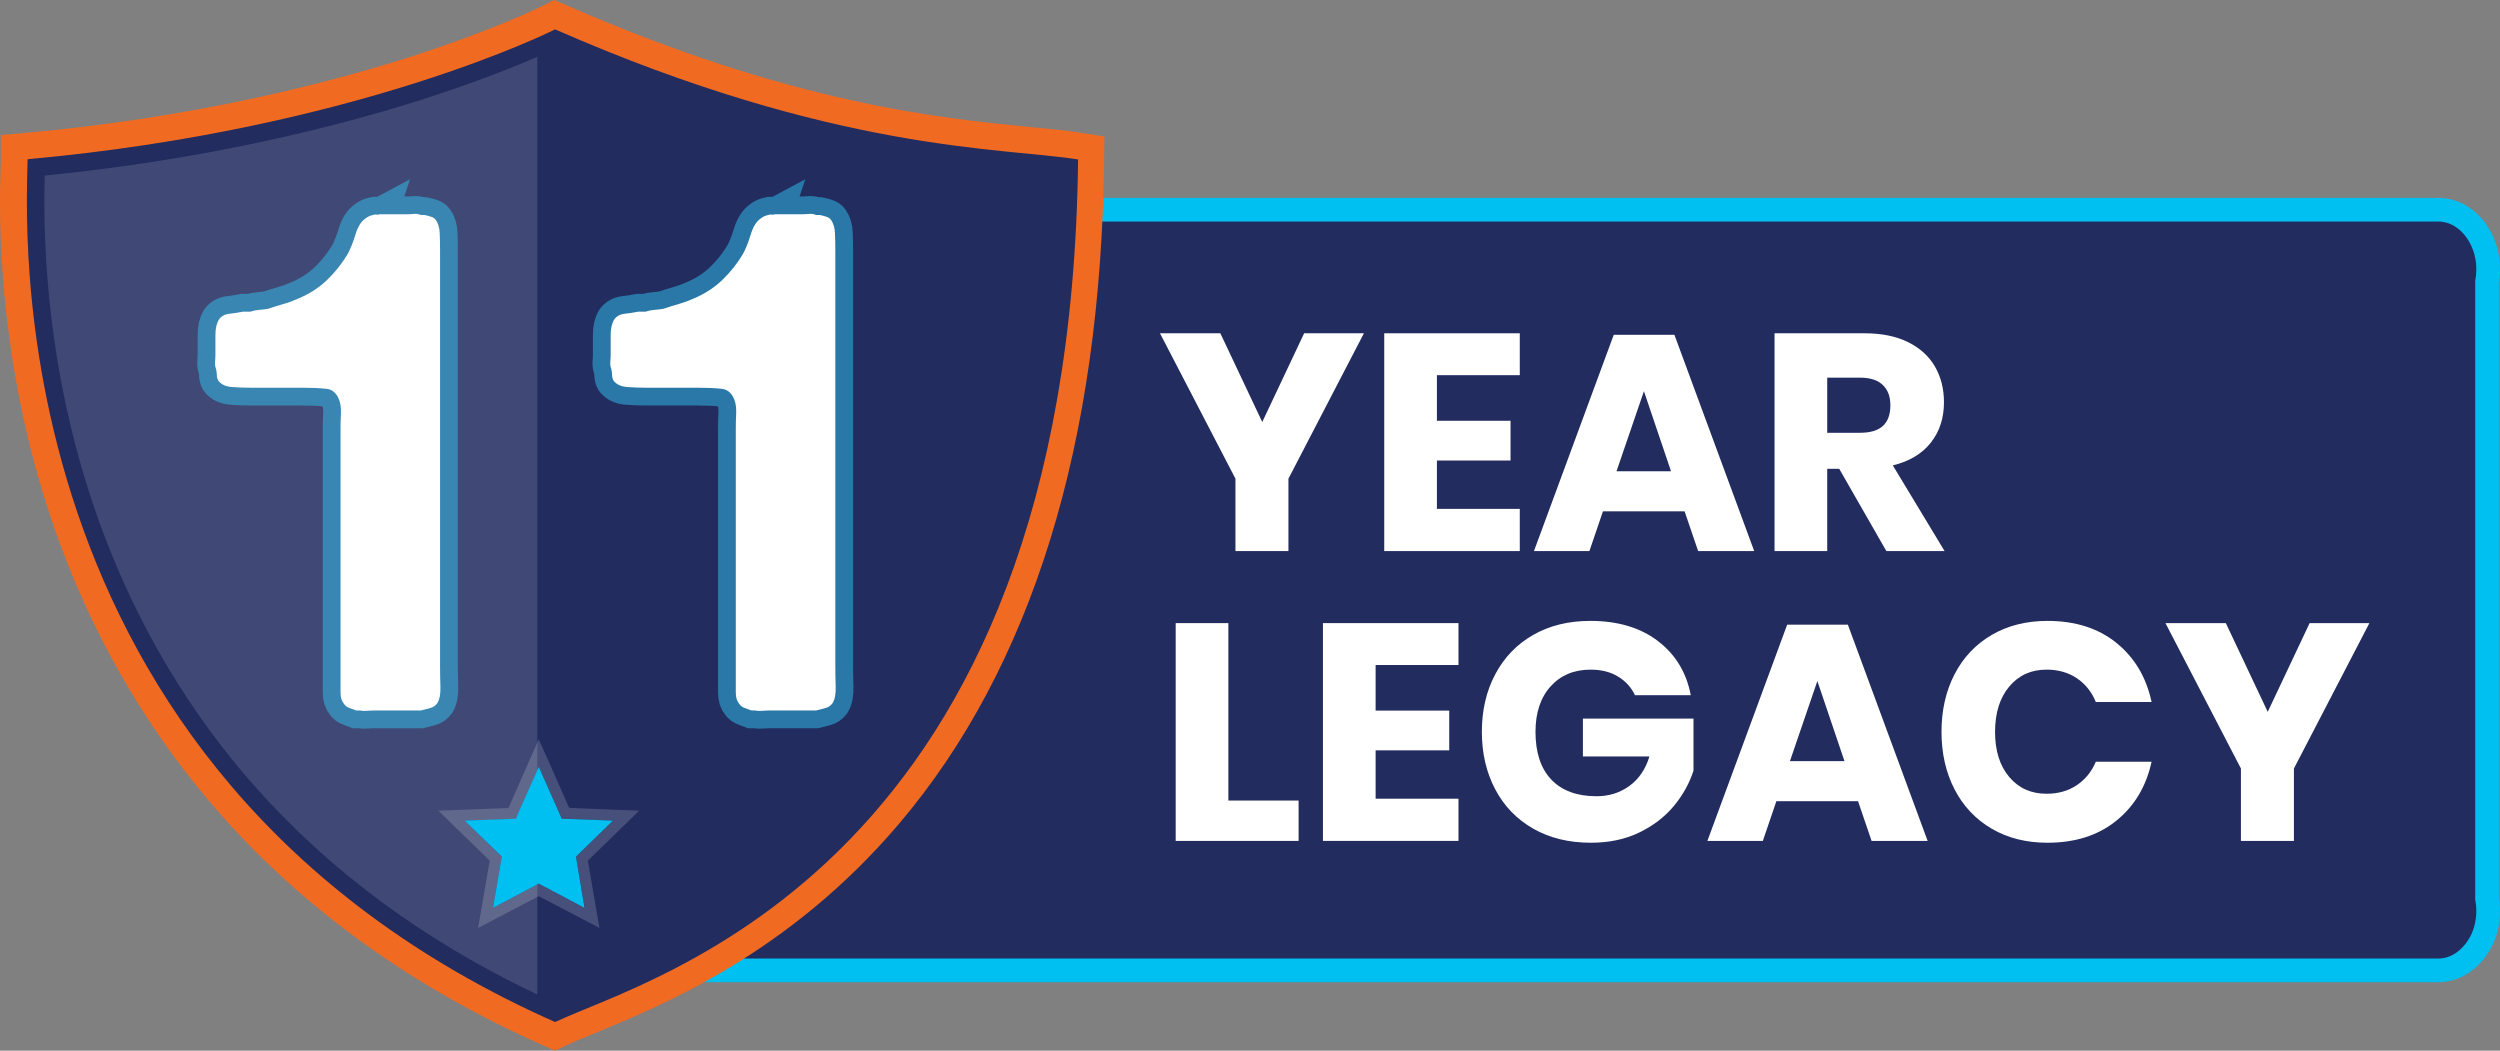 <?xml version="1.0" encoding="UTF-8"?>
<svg id="Layer_1" data-name="Layer 1" xmlns="http://www.w3.org/2000/svg" viewBox="0 0 1055.02 443.4">
  <rect x="0" y="0" width="1055.02" height="443.4" fill="#808080" stroke="none"/>
  <defs>
    <style>
      .cls-1 {
        fill: none;
        stroke: #31c4ef;
        stroke-width: 15px;
      }

      .cls-1, .cls-2 {
        stroke-miterlimit: 10;
      }

      .cls-3 {
        fill: #00bff1;
      }

      .cls-4 {
        fill: #fff;
      }

      .cls-5 {
        fill: #f16a21;
      }

      .cls-6, .cls-2 {
        fill: #222c5f;
      }

      .cls-2 {
        stroke: #00bff1;
        stroke-width: 10px;
      }

      .cls-7 {
        opacity: .17;
      }

      .cls-8 {
        opacity: .14;
      }

      .cls-9 {
        opacity: .5;
      }

      .cls-10 {
        isolation: isolate;
      }
    </style>
  </defs>
  <g id="Layer_1_copy_2" data-name="Layer 1 copy 2">
    <g>
      <path class="cls-2" d="m1029.06,409.5H228.46c-11.7,0-21.2-11.8-21.2-26.2V114.7c0-14.5,9.5-26.2,21.2-26.2h800.6c7.9,0,14.9,5.4,18.5,13.4,2.4,5.3,3,11.3,2,17.1v260.1c1,5.8.4,11.8-2,17.1-3.7,7.9-10.6,13.3-18.5,13.3Z"/>
      <g class="cls-10">
        <path class="cls-4" d="m518.38,337.84h29.64v17.03h-51.87v-91.91h22.23v74.88Z"/>
        <path class="cls-4" d="m580.52,280.64v19.24h31.07v16.77h-31.07v20.41h34.97v17.81h-57.2v-91.91h57.2v17.68h-34.97Z"/>
        <path class="cls-4" d="m699.6,270.5c7.45,5.63,12.09,13.26,13.91,22.88h-23.53c-1.56-3.29-3.94-5.92-7.15-7.87-3.21-1.95-7.06-2.92-11.57-2.92-7.02,0-12.65,2.36-16.9,7.08-4.25,4.72-6.37,11.12-6.37,19.18,0,8.75,2.23,15.47,6.69,20.15,4.46,4.68,10.81,7.02,19.04,7.02,5.29,0,9.92-1.45,13.91-4.36,3.99-2.9,6.8-7.04,8.45-12.42h-28.08v-15.99h46.67v21.97c-1.73,5.37-4.51,10.36-8.32,14.95-3.82,4.59-8.69,8.32-14.62,11.18-5.94,2.86-12.72,4.29-20.35,4.29-9.27,0-17.38-1.97-24.31-5.92-6.93-3.94-12.29-9.47-16.05-16.58-3.77-7.11-5.66-15.21-5.66-24.31s1.88-17.2,5.66-24.31c3.77-7.11,9.1-12.63,15.99-16.58,6.89-3.94,14.93-5.92,24.12-5.92,11.53,0,21.02,2.82,28.47,8.45Z"/>
        <path class="cls-4" d="m784.1,338.1h-34.45l-5.72,16.77h-23.4l33.67-91.26h25.61l33.67,91.26h-23.66l-5.72-16.77Zm-5.72-16.9l-11.44-33.8-11.57,33.8h23.01Z"/>
        <path class="cls-4" d="m893.1,271.28c7.67,6.15,12.63,14.47,14.88,24.96h-23.53c-1.74-4.25-4.4-7.58-8-10.01-3.6-2.43-7.87-3.64-12.81-3.64-6.5,0-11.74,2.38-15.73,7.15-3.99,4.77-5.98,11.14-5.98,19.11s1.99,14.32,5.98,19.04c3.99,4.72,9.23,7.08,15.73,7.08,4.94,0,9.21-1.21,12.81-3.64,3.59-2.42,6.26-5.72,8-9.88h23.53c-2.25,10.4-7.21,18.7-14.88,24.9-7.67,6.2-17.35,9.29-29.05,9.29-8.93,0-16.77-1.97-23.53-5.92-6.76-3.94-11.98-9.47-15.67-16.58-3.68-7.11-5.52-15.21-5.52-24.31s1.84-17.2,5.52-24.31c3.68-7.11,8.91-12.63,15.67-16.58,6.76-3.94,14.6-5.92,23.53-5.92,11.7,0,21.38,3.08,29.05,9.23Z"/>
        <path class="cls-4" d="m999.9,262.96l-31.85,61.36v30.55h-22.36v-30.55l-31.85-61.36h25.48l17.68,37.44,17.68-37.44h25.22Z"/>
      </g>
      <g class="cls-10">
        <path class="cls-4" d="m575.58,140.65l-31.85,61.36v30.55h-22.36v-30.55l-31.85-61.36h25.48l17.68,37.44,17.68-37.44h25.22Z"/>
        <path class="cls-4" d="m606.39,158.33v19.24h31.07v16.77h-31.07v20.41h34.97v17.81h-57.2v-91.91h57.2v17.68h-34.97Z"/>
        <path class="cls-4" d="m710.91,215.79h-34.45l-5.72,16.77h-23.4l33.67-91.26h25.61l33.67,91.26h-23.66l-5.72-16.77Zm-5.72-16.9l-11.44-33.8-11.57,33.8h23.01Z"/>
        <path class="cls-4" d="m796.06,232.56l-19.89-34.71h-5.07v34.71h-22.23v-91.91h37.96c7.28,0,13.43,1.26,18.46,3.77,5.03,2.51,8.8,5.96,11.31,10.33,2.51,4.38,3.77,9.38,3.77,15.01,0,6.67-1.84,12.35-5.53,17.03-3.68,4.68-9.03,7.89-16.05,9.62l21.84,36.14h-24.57Zm-24.96-49.92h13.78c4.42,0,7.67-.97,9.75-2.92s3.12-4.83,3.12-8.65-1.06-6.5-3.18-8.58c-2.12-2.08-5.35-3.12-9.69-3.12h-13.78v23.27Z"/>
      </g>
      <g>
        <g>
          <path class="cls-6" d="m231.96,436.3c-53.6-23.7-98.6-55.9-133.8-95.6-28.9-32.5-51.4-70.3-67.1-112.3C12.86,179.4,4.46,126.4,5.96,70.8c0-1.6.1-2.9.1-3.7v-5.1l5.1-.5c39.5-3.6,99.7-12,162.2-31.9,37.4-11.9,58.2-22.3,58.4-22.4l2.4-1.2,2.4,1.1c96.2,42.1,159.8,48.3,197.8,52,8.4.8,15.7,1.5,21.6,2.5l4.7.8-.1,4.8c-3.1,278.1-154.5,340.3-211.5,363.7-4.9,2-9.2,3.8-12.5,5.3l-2.3,1.1-2.3-1Z"/>
          <path class="cls-5" d="m234.26,12.4c118.6,52,189.1,49.8,220.7,54.9-3.3,298.9-179.7,344.7-220.7,364C-6.44,324.6,11.66,86.3,11.66,67.2,151.36,54.5,234.26,12.4,234.26,12.4m-.4-12.4l-4.7,2.4h0c-.2.1-20.8,10.4-57.9,22.2-34.2,10.8-89.8,25.1-160.7,31.5l-10.2.9v10.2c0,.7,0,1.9-.1,3.5-.3,9.1-.9,30.5,2.1,58.7,3.7,35.2,11.5,69.2,23.3,101,15.9,42.7,38.8,81,68.1,114,35.8,40.3,81.5,72.9,135.8,96.9l4.7,2.1,4.6-2.2c3.1-1.5,7.3-3.2,12.2-5.2,28.6-11.8,81.8-33.6,128.2-88.2,56.2-66.1,85.4-160.6,86.7-280.6l.1-9.6-9.5-1.5c-6.1-1-13.5-1.7-21.9-2.5-37.7-3.7-100.7-9.8-196.1-51.6l-4.7-2h0Z"/>
        </g>
        <g class="cls-8">
          <path class="cls-4" d="m230.46,425.5c-50-22.9-92.2-53.5-125.4-90.9-28.1-31.6-50.1-68.4-65.3-109.3C21.96,177.5,13.76,125.6,15.26,71.2v-.6c117.1-11.1,194.7-43.1,215.2-52.4v407.3h0Z"/>
          <path class="cls-6" d="m226.76,24v395.7c-47.3-22.4-87.2-51.8-118.9-87.5-27.8-31.3-49.5-67.7-64.6-108.2-11.3-30.3-18.8-62.8-22.3-96.4-2.6-24.5-2.3-43.7-2.1-53.5,69.7-6.9,124.6-21.1,158.7-31.9,22.7-7.3,39.3-13.9,49.2-18.2m7.5-11.6S151.36,54.6,11.66,67.3c0,19.1-18.1,257.3,222.6,364V12.4h0Z"/>
        </g>
        <g class="cls-9">
          <g class="cls-10">
            <path class="cls-4" d="m160.21,90.42h11.4c1,0,2-.05,3-.15,1-.1,2,.05,3,.45h1.5c1,.2,1.95.45,2.85.75.9.3,1.55.75,1.95,1.35,1,1.4,1.55,3.25,1.65,5.55.1,2.3.15,4.75.15,7.35v175.5c0,2.6.05,5.45.15,8.55.1,3.1-.35,5.45-1.35,7.05-.8,1-1.75,1.65-2.85,1.95-1.1.3-2.45.65-4.05,1.05h-19.5c-1,0-2.05.05-3.15.15-1.1.1-2.15.05-3.15-.15h-1.5c-1-.4-1.95-.75-2.85-1.05-.9-.3-1.65-.85-2.25-1.65-1-1.2-1.5-2.8-1.5-4.8v-111.9c0-1.6.05-3.45.15-5.55.1-2.1-.05-3.85-.45-5.25-1-3.4-2.9-5.25-5.7-5.55-2.8-.3-6.2-.45-10.2-.45h-21.6c-2.8,0-5.5-.1-8.1-.3-2.6-.2-4.5-1.1-5.7-2.7-.4-.8-.6-1.55-.6-2.25s-.1-1.55-.3-2.55c-.4-1-.55-2.05-.45-3.15.1-1.1.15-2.15.15-3.15v-8.1c0-2.8.5-5,1.5-6.6,1-1.4,2.45-2.2,4.35-2.4,1.9-.2,3.85-.5,5.85-.9h3c1.2-.4,2.45-.65,3.75-.75,1.3-.1,2.55-.25,3.75-.45,2.4-.8,4.65-1.5,6.75-2.1,2.1-.6,4.25-1.4,6.45-2.4,4.6-2,8.55-4.6,11.85-7.8,3.3-3.2,6.15-6.8,8.55-10.8,1.2-2.2,2.3-4.95,3.3-8.25,1-3.3,2.4-5.55,4.2-6.75,1-.8,2.1-1.3,3.3-1.5.4-.2.85-.25,1.35-.15.5.1.95.05,1.35-.15Z"/>
            <path class="cls-4" d="m327.01,90.42h11.4c1,0,2-.05,3-.15,1-.1,2,.05,3,.45h1.5c1,.2,1.95.45,2.85.75.9.3,1.55.75,1.95,1.35,1,1.4,1.55,3.25,1.65,5.55.1,2.3.15,4.75.15,7.35v175.5c0,2.6.05,5.45.15,8.55.1,3.1-.35,5.45-1.35,7.05-.8,1-1.75,1.65-2.85,1.95-1.1.3-2.45.65-4.05,1.05h-19.5c-1,0-2.05.05-3.15.15-1.1.1-2.15.05-3.15-.15h-1.5c-1-.4-1.95-.75-2.85-1.05-.9-.3-1.65-.85-2.25-1.65-1-1.2-1.5-2.8-1.5-4.8v-111.9c0-1.6.05-3.45.15-5.55.1-2.1-.05-3.85-.45-5.25-1-3.4-2.9-5.25-5.7-5.55-2.8-.3-6.2-.45-10.2-.45h-21.6c-2.8,0-5.5-.1-8.1-.3-2.6-.2-4.5-1.1-5.7-2.7-.4-.8-.6-1.55-.6-2.25s-.1-1.55-.3-2.55c-.4-1-.55-2.05-.45-3.15.1-1.1.15-2.15.15-3.15v-8.1c0-2.8.5-5,1.5-6.6,1-1.4,2.45-2.2,4.35-2.4,1.9-.2,3.85-.5,5.85-.9h3c1.2-.4,2.45-.65,3.75-.75,1.3-.1,2.55-.25,3.75-.45,2.4-.8,4.65-1.5,6.75-2.1,2.1-.6,4.25-1.4,6.45-2.4,4.6-2,8.55-4.6,11.85-7.8,3.3-3.2,6.15-6.8,8.55-10.8,1.2-2.2,2.3-4.95,3.3-8.25,1-3.3,2.4-5.55,4.2-6.75,1-.8,2.1-1.3,3.3-1.5.4-.2.85-.25,1.35-.15.5.1.95.05,1.35-.15Z"/>
          </g>
          <g class="cls-10">
            <path class="cls-1" d="m160.21,90.42h11.4c1,0,2-.05,3-.15,1-.1,2,.05,3,.45h1.5c1,.2,1.95.45,2.85.75.9.3,1.55.75,1.95,1.35,1,1.4,1.55,3.25,1.65,5.55.1,2.3.15,4.75.15,7.35v175.5c0,2.6.05,5.45.15,8.55.1,3.1-.35,5.45-1.35,7.05-.8,1-1.75,1.65-2.85,1.95-1.1.3-2.45.65-4.05,1.05h-19.5c-1,0-2.05.05-3.15.15-1.1.1-2.15.05-3.15-.15h-1.5c-1-.4-1.95-.75-2.85-1.05-.9-.3-1.65-.85-2.25-1.65-1-1.2-1.5-2.8-1.5-4.8v-111.9c0-1.6.05-3.45.15-5.55.1-2.1-.05-3.85-.45-5.25-1-3.4-2.9-5.25-5.7-5.55-2.8-.3-6.2-.45-10.2-.45h-21.6c-2.8,0-5.5-.1-8.1-.3-2.6-.2-4.5-1.1-5.7-2.7-.4-.8-.6-1.55-.6-2.25s-.1-1.55-.3-2.55c-.4-1-.55-2.05-.45-3.15.1-1.1.15-2.15.15-3.15v-8.1c0-2.8.5-5,1.5-6.6,1-1.4,2.45-2.2,4.35-2.4,1.9-.2,3.85-.5,5.85-.9h3c1.2-.4,2.45-.65,3.75-.75,1.3-.1,2.55-.25,3.75-.45,2.4-.8,4.65-1.5,6.75-2.1,2.1-.6,4.25-1.4,6.45-2.4,4.6-2,8.55-4.6,11.85-7.8,3.3-3.2,6.15-6.8,8.55-10.8,1.2-2.2,2.3-4.95,3.3-8.25,1-3.3,2.4-5.55,4.2-6.75,1-.8,2.1-1.3,3.3-1.5.4-.2.85-.25,1.35-.15.5.1.95.05,1.35-.15Z"/>
            <path class="cls-1" d="m327.01,90.42h11.4c1,0,2-.05,3-.15,1-.1,2,.05,3,.45h1.5c1,.2,1.95.45,2.85.75.9.3,1.55.75,1.95,1.35,1,1.4,1.55,3.25,1.65,5.55.1,2.3.15,4.75.15,7.35v175.5c0,2.6.05,5.45.15,8.55.1,3.1-.35,5.45-1.35,7.05-.8,1-1.75,1.65-2.85,1.95-1.1.3-2.45.65-4.05,1.05h-19.5c-1,0-2.05.05-3.15.15-1.1.1-2.15.05-3.15-.15h-1.5c-1-.4-1.95-.75-2.85-1.05-.9-.3-1.65-.85-2.25-1.65-1-1.2-1.5-2.8-1.5-4.8v-111.9c0-1.6.05-3.45.15-5.55.1-2.1-.05-3.85-.45-5.25-1-3.4-2.9-5.25-5.7-5.55-2.8-.3-6.2-.45-10.2-.45h-21.6c-2.8,0-5.5-.1-8.1-.3-2.6-.2-4.5-1.1-5.7-2.7-.4-.8-.6-1.55-.6-2.25s-.1-1.55-.3-2.55c-.4-1-.55-2.05-.45-3.15.1-1.1.15-2.15.15-3.15v-8.1c0-2.8.5-5,1.5-6.6,1-1.4,2.45-2.2,4.35-2.4,1.9-.2,3.85-.5,5.85-.9h3c1.2-.4,2.45-.65,3.75-.75,1.3-.1,2.55-.25,3.75-.45,2.4-.8,4.65-1.5,6.75-2.1,2.1-.6,4.25-1.4,6.45-2.4,4.6-2,8.55-4.6,11.85-7.8,3.3-3.2,6.15-6.8,8.55-10.8,1.2-2.2,2.3-4.95,3.3-8.25,1-3.3,2.4-5.55,4.2-6.75,1-.8,2.1-1.3,3.3-1.5.4-.2.85-.25,1.35-.15.5.1.95.05,1.35-.15Z"/>
          </g>
        </g>
        <g class="cls-10">
          <path class="cls-4" d="m160.21,90.42h11.4c1,0,2-.05,3-.15,1-.1,2,.05,3,.45h1.5c1,.2,1.95.45,2.85.75.9.3,1.55.75,1.95,1.35,1,1.4,1.55,3.25,1.65,5.55.1,2.3.15,4.75.15,7.35v175.5c0,2.6.05,5.45.15,8.55.1,3.1-.35,5.45-1.35,7.05-.8,1-1.75,1.65-2.85,1.95-1.1.3-2.45.65-4.05,1.05h-19.5c-1,0-2.05.05-3.15.15-1.1.1-2.15.05-3.15-.15h-1.5c-1-.4-1.95-.75-2.85-1.05-.9-.3-1.65-.85-2.25-1.65-1-1.2-1.5-2.8-1.5-4.8v-111.9c0-1.6.05-3.45.15-5.55.1-2.1-.05-3.85-.45-5.25-1-3.4-2.9-5.25-5.7-5.55-2.8-.3-6.2-.45-10.2-.45h-21.6c-2.8,0-5.5-.1-8.1-.3-2.6-.2-4.5-1.1-5.7-2.7-.4-.8-.6-1.55-.6-2.25s-.1-1.55-.3-2.55c-.4-1-.55-2.05-.45-3.15.1-1.1.15-2.15.15-3.15v-8.1c0-2.8.5-5,1.5-6.6,1-1.4,2.45-2.2,4.35-2.4,1.9-.2,3.85-.5,5.85-.9h3c1.2-.4,2.45-.65,3.75-.75,1.3-.1,2.55-.25,3.75-.45,2.4-.8,4.65-1.5,6.75-2.1,2.1-.6,4.25-1.4,6.45-2.4,4.6-2,8.55-4.6,11.85-7.8,3.3-3.2,6.15-6.8,8.55-10.8,1.2-2.2,2.3-4.95,3.3-8.25,1-3.3,2.4-5.55,4.2-6.75,1-.8,2.1-1.3,3.3-1.5.4-.2.85-.25,1.35-.15.5.1.95.05,1.35-.15Z"/>
          <path class="cls-4" d="m327.01,90.42h11.4c1,0,2-.05,3-.15,1-.1,2,.05,3,.45h1.5c1,.2,1.95.45,2.85.75.9.3,1.55.75,1.95,1.35,1,1.4,1.55,3.25,1.65,5.55.1,2.3.15,4.75.15,7.35v175.5c0,2.6.05,5.45.15,8.55.1,3.1-.35,5.45-1.35,7.05-.8,1-1.75,1.65-2.85,1.95-1.1.3-2.45.65-4.05,1.05h-19.5c-1,0-2.05.05-3.15.15-1.1.1-2.15.05-3.15-.15h-1.5c-1-.4-1.95-.75-2.85-1.05-.9-.3-1.65-.85-2.25-1.65-1-1.2-1.5-2.8-1.5-4.8v-111.9c0-1.6.05-3.45.15-5.55.1-2.1-.05-3.85-.45-5.25-1-3.4-2.9-5.25-5.7-5.55-2.8-.3-6.2-.45-10.2-.45h-21.6c-2.8,0-5.5-.1-8.1-.3-2.6-.2-4.5-1.1-5.7-2.7-.4-.8-.6-1.55-.6-2.25s-.1-1.55-.3-2.55c-.4-1-.55-2.05-.45-3.15.1-1.1.15-2.15.15-3.15v-8.1c0-2.8.5-5,1.5-6.6,1-1.4,2.45-2.2,4.35-2.4,1.9-.2,3.85-.5,5.85-.9h3c1.2-.4,2.45-.65,3.75-.75,1.3-.1,2.55-.25,3.75-.45,2.4-.8,4.65-1.5,6.75-2.1,2.1-.6,4.25-1.4,6.45-2.4,4.6-2,8.55-4.6,11.85-7.8,3.3-3.2,6.15-6.8,8.55-10.8,1.2-2.2,2.3-4.95,3.3-8.25,1-3.3,2.4-5.55,4.2-6.75,1-.8,2.1-1.3,3.3-1.5.4-.2.85-.25,1.35-.15.5.1.95.05,1.35-.15Z"/>
        </g>
        <g id="Stars">
          <g class="cls-7">
            <path class="cls-4" d="m227.36,323.6l9.7,21.9,21.6.8-15.6,15.2,3.7,21.5-19.4-10.1-19.3,10.2,3.7-21.5-15.6-15.2,21.6-.8,9.6-22m0-11.6l-4.3,9.7-8.5,19.3-18.7.7-10.9.4,7.8,7.6,13.9,13.5-3.3,19.1-1.6,9.3,8.4-4.4,17.2-9,17.2,9,8.4,4.4-1.6-9.3-3.3-19.1,13.9-13.5,7.8-7.6-10.9-.4-18.7-.8-8.5-19.3-4.3-9.6h0Z"/>
          </g>
          <polygon class="cls-3" points="227.36 323.6 237.06 345.5 258.66 346.3 243.06 361.5 246.66 383.1 227.36 372.9 208.06 383.1 211.76 361.5 196.06 346.3 217.66 345.5 227.36 323.6"/>
        </g>
      </g>
    </g>
  </g>
</svg>